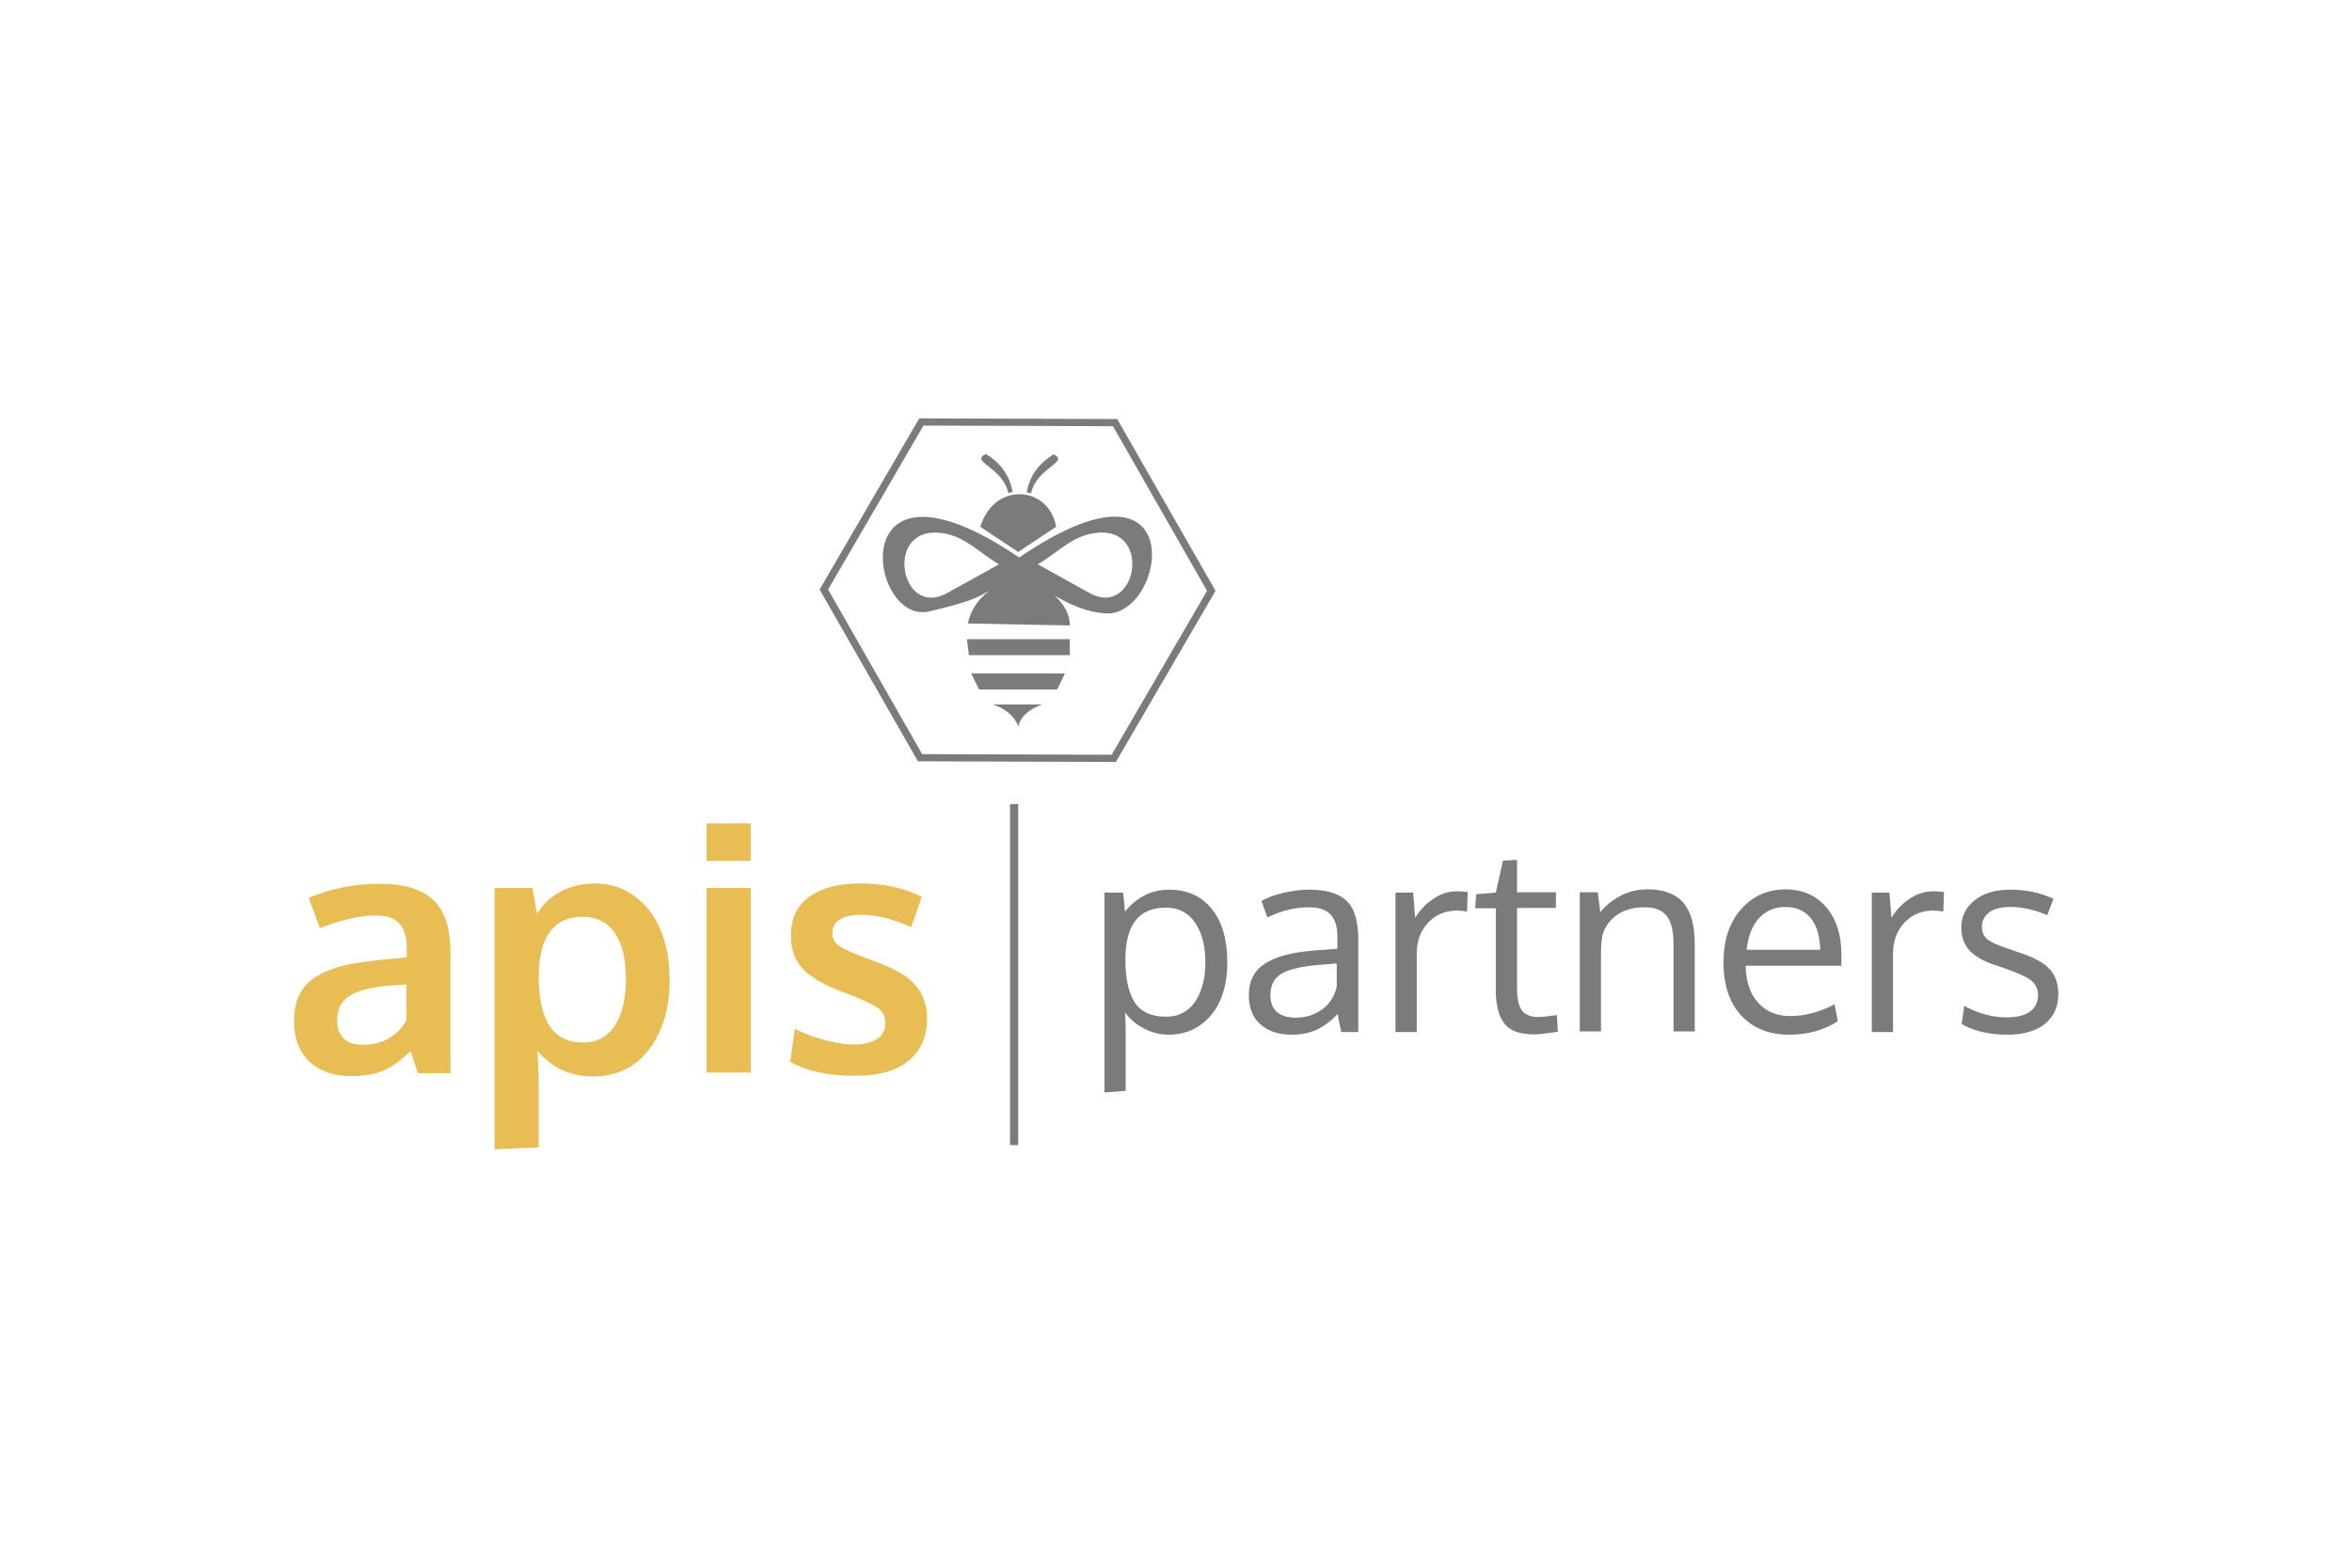 <?xml version="1.0" encoding="utf-8"?>
<!-- Generator: Adobe Illustrator 25.0.0, SVG Export Plug-In . SVG Version: 6.00 Build 0)  -->
<svg version="1.0" id="Layer_1" xmlns="http://www.w3.org/2000/svg" xmlns:xlink="http://www.w3.org/1999/xlink" x="0px" y="0px"
	 width="720px" height="480px" viewBox="0 0 720 480" style="enable-background:new 0 0 720 480;" xml:space="preserve">
<style type="text/css">
	.st0{fill:#7C7B7B;}
	.st1{fill:#E8BD54;}
</style>
<g>
	<rect x="309.2" y="246.2" class="st0" width="2.5" height="104.4"/>
	<path class="st1" d="M107.6,329.5c-5.2,0-9.5-1.4-12.7-4.3c-3.2-2.9-4.9-7.1-4.9-12.5c0-5.9,1.9-10.2,5.8-13
		c3.8-2.8,9.6-4.6,17.4-5.4c1.1-0.1,2.2-0.3,3.5-0.4c1.2-0.1,2.6-0.3,4.2-0.4c1.5-0.1,2.8-0.3,3.6-0.4v-3c0-3.4-0.8-5.9-2.4-7.5
		c-1.6-1.6-4-2.3-7.2-2.3c-4.6,0-10.3,1.3-17,3.9c0-0.1-0.6-1.7-1.7-4.7c-1.1-3-1.7-4.6-1.7-4.6c6.7-2.8,13.9-4.3,21.6-4.3
		c7.6,0,13.2,1.7,16.6,5c3.5,3.3,5.2,8.7,5.2,16.1v36.9h-10c0-0.1-0.4-1.3-1.1-3.4c-0.7-2.2-1.1-3.3-1.1-3.4c-2.8,2.7-5.6,4.8-8.3,6
		C114.7,328.9,111.4,329.5,107.6,329.5 M151.4,351.9v-80H163l1.4,7.9c1.8-3,4.3-5.3,7.4-6.9c3.1-1.6,6.5-2.4,10.3-2.4
		c4.6,0,8.7,1.3,12.2,3.9c3.5,2.6,6.2,6.1,8,10.5c1.8,4.4,2.7,9.5,2.7,15c0,8.7-2.1,15.9-6.3,21.4c-4.2,5.5-10,8.3-17.2,8.3
		c-3.6,0-6.8-0.7-9.7-2.1c-2.9-1.4-5.3-3.4-7.3-5.8c0.3,4.9,0.4,7.7,0.4,8.3v21.3L151.4,351.9z M178.6,319.2c4,0,7.2-1.7,9.5-5
		c2.3-3.4,3.5-8.2,3.5-14.4c0-6.3-1.2-11.1-3.5-14.3c-2.3-3.2-5.6-4.8-9.7-4.8c-8.9,0-13.4,6.1-13.5,18.2c0,7,1.2,12.1,3.5,15.4
		C170.6,317.6,174,319.2,178.6,319.2 M216.3,252.1h13.5v11.5h-13.5V252.1z M216.3,271.9h13.5v56.5h-13.5V271.9z M261.9,329.4
		c-8.3,0-15-1.4-20-4.3l1.4-10.1c2.3,1.2,5.1,2.3,8.6,3.3c3.5,1,6.7,1.5,9.6,1.5c3,0,5.3-0.6,7-1.7c1.7-1.1,2.5-2.7,2.5-4.9
		c0-2-0.8-3.5-2.3-4.6c-1.6-1.1-4.5-2.5-8.9-4.2c-1.5-0.5-2.5-0.9-2.9-1.1c-5.2-2-9-4.3-11.3-6.8c-2.3-2.5-3.5-5.9-3.5-10.1
		c0-5.1,1.9-9.1,5.6-11.8c3.7-2.7,8.9-4.1,15.5-4.1c7.2,0,13.5,1.3,19,4.1l-3.3,9.3c-5.4-2.5-10.5-3.8-15.4-3.8
		c-2.7,0-4.8,0.5-6.4,1.4c-1.5,0.9-2.3,2.3-2.3,4.1c0,1.8,0.7,3.1,2.2,4.1c1.5,1,4.4,2.3,8.6,3.8c0.1,0,0.6,0.2,1.3,0.5
		c0.8,0.3,1.3,0.5,1.8,0.7c5.2,1.9,9,4.1,11.4,6.8c2.4,2.6,3.7,6.1,3.7,10.3c0,5.7-2,10-5.8,13.1
		C274.3,327.9,268.9,329.4,261.9,329.4 M111.2,319.9c3.1,0,5.8-0.7,8.2-2.2c2.3-1.5,4-3.3,5-5.4v-10.9c-0.1,0-1,0.1-2.7,0.2
		c-1.7,0.1-2.6,0.2-2.7,0.2c-5.5,0.5-9.5,1.5-12,3.1c-2.5,1.6-3.8,4.1-3.8,7.6c0,2.4,0.7,4.2,2.1,5.5
		C106.6,319.3,108.6,319.9,111.2,319.9"/>
	<path class="st0" d="M338.1,334.5v-61.2h5.7l0.6,5.8c3.7-4.5,8.2-6.7,13.5-6.7c3.9,0,7.2,1,9.9,2.9c2.7,2,4.7,4.6,6,7.9
		c1.3,3.3,1.9,7.2,1.9,11.6c0,4.3-0.7,8-2.1,11.3c-1.4,3.3-3.5,5.9-6.2,7.8c-2.7,1.9-5.9,2.9-9.5,2.9c-2.8,0-5.3-0.6-7.7-1.9
		c-2.4-1.2-4.3-2.9-5.8-4.9c0.2,2.8,0.2,5.5,0.2,8.2V334L338.1,334.5z M410.6,315.9c-0.4-1.7-0.8-3.4-1.1-5.4
		c-2.4,2.4-4.6,4-6.7,4.9c-2.1,0.9-4.5,1.4-7.3,1.4c-4,0-7.2-1-9.6-3.1c-2.4-2.1-3.6-5.1-3.6-9c0-4.4,1.7-7.6,5-9.7
		c3.3-2.1,8.1-3.4,14.3-3.9c0.9-0.1,2.1-0.2,3.9-0.3c1.7-0.1,3-0.3,3.9-0.3v-3.8c0-3-0.7-5.2-2.1-6.7c-1.4-1.5-3.6-2.2-6.6-2.2
		c-4.2,0-8.4,1-12.7,3.1c-0.1-0.3-0.5-1.2-1-2.7c-0.5-1.5-0.8-2.3-0.9-2.3c1.9-1.1,4.1-1.9,6.7-2.5c2.6-0.6,5.3-1,8-1
		c5.3,0,9.2,1.2,11.5,3.5c2.4,2.3,3.5,6.3,3.5,11.8v28.3H410.6z M396.5,311.6c3.1,0,5.8-0.8,8.2-2.5c2.3-1.7,3.8-4,4.5-6.9V295
		c-0.1,0-0.9,0.1-2.4,0.2c-1.4,0.1-2.4,0.2-2.8,0.2c-5.6,0.5-9.6,1.4-11.8,2.8c-2.2,1.3-3.3,3.5-3.3,6.5c0,2.3,0.7,4,2,5.2
		C392.3,311,394.2,311.6,396.5,311.6 M446.1,272.9c1.2,0,2.2,0.1,3.2,0.2l-0.2,6c-1.2-0.2-2.2-0.3-3.1-0.3c-3.6,0-6.6,1.3-8.9,3.8
		c-2.3,2.5-3.4,5.7-3.4,9.4v24h-6.5c0-26.2,0-40.4,0-42.7h5.4l0.6,7.7c1.5-2.4,3.4-4.4,5.6-5.8C441.1,273.6,443.5,272.9,446.1,272.9
		 M469.6,316.7c-4.2,0-7.2-1-8.9-3.1c-1.8-2.1-2.7-5.4-2.8-9.9v-25.6h-6.3l0.3-4.3l6-0.5l2.2-9.8l4.3-0.2v9.9h11.9v4.8h-11.9v24.5
		c0,3.2,0.5,5.5,1.5,6.9c1,1.3,2.7,2,5.1,2c0.9,0,2.7-0.2,5.6-0.6l0.3,5.1C473.6,316.4,471.2,316.7,469.6,316.7 M483.6,315.9v-42.7
		h5.5l0.8,6.1c1.7-2.1,3.8-3.8,6.3-5.1c2.5-1.3,5.3-1.9,8.2-1.9c4.9,0,8.6,1.4,10.9,4.1c2.4,2.8,3.5,7,3.5,12.7v26.7h-6.5
		c0-17.1,0-26.3,0-27.5c-0.1-3.6-0.8-6.3-2.2-8c-1.4-1.7-3.6-2.5-6.8-2.5c-3.3,0-6.1,0.8-8.4,2.4c-2.2,1.6-3.7,3.7-4.4,6.3
		c-0.3,1.7-0.4,3.7-0.4,6v23.3H483.6z M547.7,316.8c-6.2,0-11.1-2-14.7-5.9c-3.6-3.9-5.4-9.3-5.4-16.2c0-6.6,1.7-12,5.2-16.1
		c3.5-4.1,8-6.2,13.6-6.3c5.3,0,9.5,1.8,12.6,5.4c3.1,3.6,4.7,8.5,4.7,14.5c0,0.3,0,0.9,0,1.7c0,0.8,0,1.4,0,1.8h-29.3
		c0.1,4.8,1.3,8.6,3.8,11.3c2.4,2.7,5.7,4.1,9.8,4.1c4.5,0,9-1.2,13.6-3.6l1,5.2C558.2,315.5,553.3,316.8,547.7,316.8 M554.3,281.1
		c-1.9-2.3-4.5-3.4-7.8-3.4s-6,1.2-8.1,3.5c-2.1,2.4-3.3,5.6-3.7,9.6h22.5C557.1,286.7,556.2,283.4,554.3,281.1 M591.9,272.9
		c1.2,0,2.2,0.1,3.2,0.2l-0.2,6c-1.2-0.2-2.2-0.3-3.1-0.3c-3.6,0-6.6,1.3-8.9,3.8c-2.3,2.5-3.4,5.7-3.4,9.4v24H573
		c0-26.2,0-40.4,0-42.7h5.4l0.6,7.7c1.5-2.4,3.4-4.4,5.6-5.8C586.9,273.6,589.3,272.9,591.9,272.9 M614.5,316.8
		c-2.9,0-5.6-0.3-8-0.9c-2.5-0.6-4.4-1.4-6-2.4l0.8-5.5c4.3,2.3,8.6,3.5,12.8,3.5c6.3,0,9.6-2.2,9.8-6.7c0-1.9-0.7-3.4-2-4.5
		c-1.3-1.1-4-2.3-7.9-3.7l-3.2-1.1c-3.7-1.2-6.4-2.8-8-4.6c-1.6-1.9-2.4-4.1-2.4-6.9c0-3.3,1.3-6.1,4-8.3c2.7-2.2,6.4-3.3,11-3.3
		c4.8,0,9.2,0.9,13.2,2.8l-1.9,5c-4-1.7-7.8-2.5-11.3-2.5c-2.7,0-4.9,0.5-6.4,1.6c-1.5,1.1-2.3,2.6-2.3,4.5c0,1.7,0.6,2.9,1.7,3.8
		c1.1,0.9,3.3,1.9,6.7,3c0.9,0.3,1.9,0.7,3.2,1.1c4.3,1.4,7.4,3.1,9.1,5c1.8,1.9,2.7,4.5,2.7,7.7c0,3.9-1.5,7-4.2,9.2
		C623,315.8,619.2,316.8,614.5,316.8 M357,311.3c2,0,3.7-0.4,5.3-1.3c1.6-0.9,2.8-2.1,3.8-3.7c1-1.6,1.7-3.3,2.2-5.3
		c0.5-2,0.7-4.1,0.7-6.4c0-4.9-1-8.9-3.1-12c-2.1-3.1-5-4.7-9-4.7c-8.3,0-12.4,5.3-12.4,16c0,5.8,1,10.1,2.9,13.1
		C349.4,309.9,352.5,311.3,357,311.3"/>
	<path class="st0" d="M341.6,233.3l-60.6-0.2l-30.1-52.6l30.5-52.4l60.6,0.2l30.1,52.6L341.6,233.3z M282.3,230.9l58,0.2l29.2-50.2
		l-28.8-50.4l-58-0.2l-29.2,50.2L282.3,230.9z"/>
	<path class="st0" d="M297.3,206.2l2.4,4.9h23.9l2.4-4.9H297.3z M311.7,222.4c0.8-3.2,3.5-5.3,7.3-6.7h-15
		C308.2,217.2,310.7,219.5,311.7,222.4 M301.8,139c-5.1,2.4,5.1,3.9,6.9,12l1.3-0.4C308.9,144.8,305.7,141.4,301.8,139 M305.8,172.8
		c-5.3-3.1-9.9-8-15.9-9.3c-19.8-4.4-14.8,26.3,0,18.1L305.8,172.8z M317.7,172.8l15.9,8.8c14.8,8.1,19.8-22.5,0-18.1
		C327.6,164.8,323,169.7,317.7,172.8 M312,170.7c53.5-36.5,45,18.6,26.3,17.1c-5.8-0.4-10.7-2.7-15.4-5.4c2.8,2.6,4.6,5.6,4.6,9.1
		c-10.4-0.2-20.8-0.4-31.2-0.6c0.7-3.8,2.9-7.2,6.5-10c-4.1,2.3-5.7,3.3-18.3,6.3C265.8,191.7,257.3,133.6,312,170.7 M300.1,161.3
		c4.3-14.1,21.1-12.5,23.2,0l-11.6,7.7L300.1,161.3z M322.5,139.1c-3.9,2.5-7.1,5.8-8.2,11.6l1.3,0.4
		C317.4,143,327.6,141.5,322.5,139.1 M296,195.7l0.6,4.9h30.9v-4.9H296z"/>
</g>
</svg>

